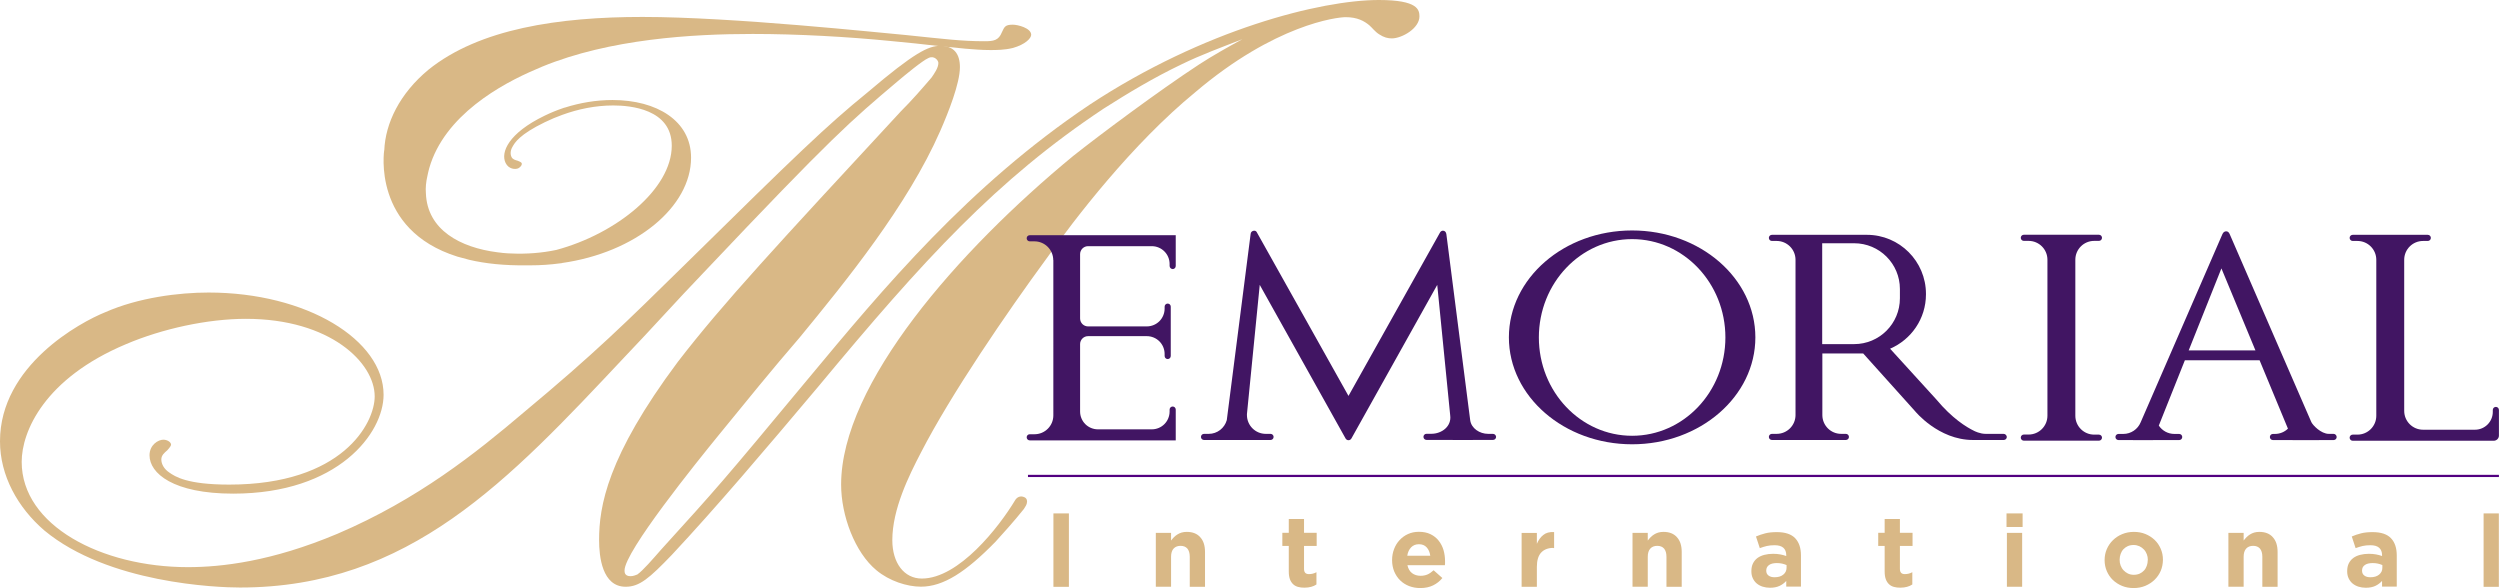 <svg xmlns="http://www.w3.org/2000/svg" xmlns:xlink="http://www.w3.org/1999/xlink" id="Capa_1" x="0px" y="0px" xml:space="preserve" viewBox="36.97 24.14 326.2 76.73"><g>	<path fill="#D9B886" d="M216.88,24.14c-7.56,0-22.84,3.85-37.72,13.65c-15.77,10.56-26.94,23.98-36.7,35.72   c-11.42,13.75-11.81,14.17-19.26,22.38c-1.03,1.17-2.31,2.67-3.07,3.21c-0.25,0.09-0.52,0.22-0.9,0.22c-0.77,0-0.77-0.54-0.77-0.75   c0-2.46,9.36-14.07,12.32-17.7c3.47-4.25,6.93-8.53,10.52-12.68c6.04-7.35,14.11-17.27,18.36-26.98c1.03-2.35,2.56-6.18,2.56-8.31   c0-1.72-0.77-2.78-2.56-2.78c-1.54,0-3.35,0.85-9.5,6.08c-5.38,4.37-9.24,8.11-23.75,22.39c-7.82,7.68-11.8,11.62-21.16,19.41   c-6.16,5.23-13.74,11.3-24.26,15.79c-8.6,3.62-15.14,4.35-19.5,4.35c-11.28,0-21.69-5.43-21.69-13.74c0-3.95,2.95-10.87,13.6-15.35   c4.74-2.02,10.65-3.31,15.66-3.31c11.02,0,16.8,5.75,16.8,10.12c0,3.53-4.23,11.51-18.99,11.51c-5.51,0-7.06-1.05-7.83-1.59   c-0.64-0.43-1.02-1.07-1.02-1.69c0-0.54,0.39-0.86,0.77-1.19c0.39-0.42,0.5-0.64,0.5-0.74c0-0.33-0.5-0.65-1.01-0.65   c-0.64,0-1.8,0.65-1.8,2.04c0,2.34,3.08,5,10.91,5c13.72,0,19.63-7.9,19.63-12.9c0-7.15-10.03-13.34-22.84-13.34   c-3.86,0-9.12,0.65-13.48,2.57c-3.21,1.29-13.73,6.93-13.73,16.84c0,4.48,2.31,8.64,5.78,11.63c8.33,6.92,22.58,7.45,25.53,7.45   c22.07,0,35.04-13.96,50.18-30.07c3.47-3.62,6.8-7.36,10.27-10.97c16.95-17.92,19.25-19.84,25.29-24.95   c1.02-0.86,3.33-2.78,4.1-3.1c0.74-0.37,1.29,0.31,1.29,0.64c0,0.64-0.52,1.37-0.9,1.92c-1.28,1.49-2.56,2.97-3.97,4.37   c-16.17,17.48-23.22,25.05-29.13,32.72c-9.24,12.38-10.27,18.87-10.27,23.25c0,2.13,0.39,6.09,3.47,6.09c1.8,0,3.07-1.09,6.03-4.17   c5.78-6.18,12.2-13.75,19.12-21.97c13.72-16.52,23.23-26.96,37.22-36.25c3.21-2.04,6.55-4.05,10.13-5.76   c2.57-1.26,5.27-2.24,7.97-3.3c-1.93,1.06-3.85,2.13-5.65,3.3c-5.39,3.53-13.08,9.28-16.43,11.94   c-15.02,12.37-30.28,29.76-30.28,42.88c0,4.04,1.79,8.85,4.61,11.18c1.68,1.4,3.99,2.14,5.8,2.14c2.94,0,5.88-1.92,9.73-5.86   c0.7-0.77,2.45-2.69,3.74-4.32h-0.01c0.83-1.14,0.09-1.47,0.09-1.47c-0.6-0.31-1.06,0.02-1.27,0.39   c-2.06,3.43-7.31,10.2-12.16,10.2c-2.31,0-3.85-2.03-3.85-5.01c0-4.05,2.17-8.42,3.73-11.42c3.95-7.68,11.27-18.34,16.27-25.16   c3.86-5.43,11.31-15.13,19.52-21.86c10.4-8.84,18.48-9.8,19.63-9.8c1.55,0,2.44,0.52,3.09,1.06c0.37,0.32,0.76,0.85,1.27,1.17   c0.65,0.43,1.16,0.54,1.67,0.54c1.29,0,3.6-1.29,3.6-2.88C222.16,25.44,222.03,24.14,216.88,24.14"></path>	<rect x="174.42" y="91.13" fill="#D9B886" width="2.02" height="9.58"></rect>	<path fill="#D9B886" d="M192.21,100.7v-3.91c0-0.47-0.11-0.83-0.31-1.07c-0.21-0.24-0.51-0.36-0.89-0.36   c-0.38,0-0.69,0.12-0.91,0.36c-0.22,0.24-0.33,0.6-0.33,1.07v3.91h-1.99v-7.03h1.99v1c0.11-0.15,0.24-0.29,0.37-0.43   c0.14-0.14,0.29-0.26,0.45-0.36c0.17-0.11,0.35-0.19,0.55-0.25c0.2-0.06,0.43-0.09,0.68-0.09c0.76,0,1.35,0.23,1.76,0.7   c0.42,0.46,0.62,1.1,0.62,1.92v4.55H192.21z"></path>	<path fill="#D9B886" d="M208.05,100.71c-0.25,0.07-0.55,0.11-0.88,0.11c-0.31,0-0.58-0.03-0.83-0.1c-0.25-0.07-0.46-0.18-0.64-0.35   c-0.18-0.17-0.32-0.38-0.42-0.65c-0.1-0.27-0.15-0.6-0.15-1.02v-3.33h-0.84v-1.71h0.84v-1.8h1.99v1.8h1.65v1.71h-1.65v3   c0,0.46,0.21,0.68,0.64,0.68c0.35,0,0.68-0.08,0.98-0.25v1.6C208.54,100.54,208.31,100.64,208.05,100.71"></path>	<path fill="#D9B886" d="M225.52,97.64c0,0.07-0.01,0.15-0.02,0.25h-4.89c0.1,0.45,0.3,0.8,0.6,1.03c0.3,0.23,0.68,0.35,1.12,0.35   c0.33,0,0.63-0.06,0.89-0.17c0.26-0.11,0.53-0.3,0.81-0.55l1.14,1.01c-0.33,0.41-0.74,0.73-1.21,0.96   c-0.47,0.23-1.03,0.35-1.67,0.35c-0.53,0-1.01-0.09-1.46-0.26c-0.45-0.18-0.84-0.42-1.17-0.75c-0.33-0.32-0.58-0.71-0.77-1.15   c-0.18-0.44-0.28-0.93-0.28-1.48V97.2c0-0.5,0.09-0.97,0.26-1.42c0.17-0.45,0.41-0.84,0.72-1.17c0.31-0.33,0.67-0.6,1.1-0.79   c0.42-0.19,0.89-0.29,1.41-0.29c0.59,0,1.09,0.1,1.52,0.31c0.43,0.21,0.79,0.49,1.07,0.85c0.28,0.35,0.49,0.76,0.63,1.22   c0.13,0.46,0.2,0.94,0.2,1.44v0.03C225.53,97.48,225.53,97.57,225.52,97.64 M223.12,95.56c-0.25-0.28-0.59-0.41-1.01-0.41   c-0.42,0-0.76,0.14-1.02,0.41c-0.26,0.27-0.43,0.63-0.5,1.09h3C223.53,96.19,223.37,95.83,223.12,95.56"></path>	<path fill="#D9B886" d="M239.64,95.63c-0.66,0-1.19,0.2-1.57,0.6c-0.38,0.4-0.57,1.03-0.57,1.88v2.6h-1.99v-7.03h1.99v1.42   c0.2-0.48,0.48-0.87,0.83-1.15c0.35-0.29,0.82-0.42,1.42-0.39v2.09H239.64z"></path>	<path fill="#D9B886" d="M254.41,100.7v-3.91c0-0.47-0.11-0.83-0.31-1.07c-0.21-0.24-0.51-0.36-0.89-0.36   c-0.38,0-0.69,0.12-0.91,0.36c-0.22,0.24-0.33,0.6-0.33,1.07v3.91h-1.99v-7.03h1.99v1c0.11-0.15,0.24-0.29,0.37-0.43   c0.14-0.14,0.29-0.26,0.45-0.36c0.17-0.11,0.35-0.19,0.55-0.25c0.2-0.06,0.43-0.09,0.68-0.09c0.76,0,1.35,0.23,1.76,0.7   c0.42,0.46,0.62,1.1,0.62,1.92v4.55H254.41z"></path>	<path fill="#D9B886" d="M270.04,100.7v-0.76c-0.24,0.27-0.54,0.49-0.88,0.65c-0.34,0.16-0.76,0.24-1.25,0.24   c-0.33,0-0.64-0.05-0.94-0.14c-0.29-0.09-0.55-0.23-0.77-0.41c-0.22-0.18-0.39-0.41-0.52-0.68c-0.13-0.27-0.19-0.58-0.19-0.92   v-0.03c0-0.38,0.07-0.72,0.21-1c0.14-0.28,0.33-0.51,0.58-0.7c0.25-0.18,0.55-0.32,0.89-0.41c0.35-0.09,0.73-0.14,1.15-0.14   c0.36,0,0.67,0.03,0.94,0.08c0.27,0.05,0.53,0.12,0.78,0.21v-0.12c0-0.42-0.13-0.74-0.38-0.96c-0.25-0.22-0.63-0.33-1.13-0.33   c-0.38,0-0.72,0.03-1.02,0.1c-0.29,0.07-0.6,0.16-0.92,0.28l-0.5-1.52c0.39-0.17,0.79-0.3,1.21-0.41c0.42-0.11,0.93-0.16,1.52-0.16   c1.09,0,1.89,0.27,2.39,0.8c0.5,0.53,0.75,1.28,0.75,2.23v4.08H270.04z M270.08,97.87c-0.18-0.08-0.37-0.14-0.58-0.19   c-0.21-0.05-0.44-0.07-0.69-0.07c-0.43,0-0.77,0.08-1.01,0.25c-0.24,0.17-0.37,0.41-0.37,0.72v0.03c0,0.27,0.1,0.48,0.3,0.63   c0.2,0.15,0.46,0.22,0.79,0.22c0.47,0,0.85-0.11,1.13-0.34c0.28-0.23,0.43-0.52,0.43-0.89V97.87z"></path>	<path fill="#D9B886" d="M285.8,100.71c-0.25,0.07-0.55,0.11-0.88,0.11c-0.31,0-0.58-0.03-0.83-0.1c-0.25-0.07-0.46-0.18-0.64-0.35   c-0.18-0.17-0.32-0.38-0.42-0.65c-0.1-0.27-0.15-0.6-0.15-1.02v-3.33h-0.84v-1.71h0.84v-1.8h1.99v1.8h1.65v1.71h-1.65v3   c0,0.46,0.21,0.68,0.64,0.68c0.35,0,0.68-0.08,0.98-0.25v1.6C286.29,100.54,286.06,100.64,285.8,100.71"></path>	<path fill="#D9B886" d="M298.78,91.13h2.1v1.77h-2.1V91.13z M298.83,93.67h1.99v7.03h-1.99V93.67z"></path>	<path fill="#D9B886" d="M318.9,98.63c-0.19,0.44-0.46,0.83-0.8,1.16c-0.34,0.33-0.74,0.59-1.21,0.79   c-0.46,0.19-0.97,0.29-1.52,0.29c-0.54,0-1.05-0.09-1.51-0.28c-0.46-0.19-0.86-0.45-1.2-0.77c-0.34-0.33-0.6-0.71-0.79-1.15   c-0.19-0.44-0.29-0.92-0.29-1.42V97.2c0-0.51,0.1-0.98,0.29-1.42c0.19-0.44,0.46-0.83,0.8-1.16c0.34-0.33,0.74-0.6,1.21-0.79   c0.46-0.19,0.97-0.29,1.52-0.29c0.54,0,1.05,0.09,1.51,0.28c0.46,0.19,0.86,0.45,1.2,0.77c0.34,0.33,0.6,0.71,0.79,1.15   c0.19,0.44,0.29,0.92,0.29,1.42v0.03C319.18,97.71,319.09,98.18,318.9,98.63 M317.22,97.2c0-0.26-0.04-0.51-0.13-0.74   c-0.09-0.23-0.21-0.44-0.38-0.62c-0.17-0.18-0.36-0.32-0.59-0.43c-0.23-0.1-0.48-0.16-0.75-0.16c-0.29,0-0.54,0.05-0.77,0.15   c-0.22,0.1-0.41,0.24-0.57,0.41c-0.16,0.17-0.28,0.38-0.36,0.61c-0.08,0.23-0.13,0.48-0.13,0.74v0.03c0,0.26,0.04,0.51,0.13,0.74   c0.09,0.23,0.21,0.44,0.38,0.62c0.17,0.18,0.36,0.32,0.58,0.43c0.22,0.1,0.47,0.16,0.75,0.16c0.29,0,0.54-0.05,0.77-0.15   c0.22-0.1,0.41-0.24,0.57-0.41c0.16-0.17,0.28-0.38,0.36-0.61c0.08-0.23,0.13-0.48,0.13-0.74V97.2z"></path>	<path fill="#D9B886" d="M332.16,100.7v-3.91c0-0.47-0.11-0.83-0.31-1.07c-0.21-0.24-0.51-0.36-0.89-0.36   c-0.38,0-0.69,0.12-0.91,0.36c-0.22,0.24-0.33,0.6-0.33,1.07v3.91h-1.99v-7.03h1.99v1c0.11-0.15,0.24-0.29,0.37-0.43   c0.14-0.14,0.29-0.26,0.45-0.36c0.17-0.11,0.35-0.19,0.55-0.25c0.2-0.06,0.43-0.09,0.68-0.09c0.76,0,1.35,0.23,1.76,0.7   c0.42,0.46,0.62,1.1,0.62,1.92v4.55H332.16z"></path>	<path fill="#D9B886" d="M347.78,100.7v-0.76c-0.25,0.27-0.54,0.49-0.88,0.65c-0.34,0.16-0.76,0.24-1.25,0.24   c-0.33,0-0.64-0.05-0.94-0.14c-0.29-0.09-0.55-0.23-0.77-0.41c-0.22-0.18-0.39-0.41-0.52-0.68c-0.13-0.27-0.19-0.58-0.19-0.92   v-0.03c0-0.38,0.07-0.72,0.21-1c0.14-0.28,0.33-0.51,0.58-0.7c0.25-0.18,0.54-0.32,0.89-0.41c0.35-0.09,0.73-0.14,1.15-0.14   c0.36,0,0.67,0.03,0.94,0.08c0.27,0.05,0.53,0.12,0.78,0.21v-0.12c0-0.42-0.13-0.74-0.38-0.96c-0.25-0.22-0.63-0.33-1.13-0.33   c-0.38,0-0.72,0.03-1.02,0.1c-0.29,0.07-0.6,0.16-0.92,0.28l-0.5-1.52c0.38-0.17,0.79-0.3,1.21-0.41c0.42-0.11,0.93-0.16,1.52-0.16   c1.09,0,1.89,0.27,2.39,0.8c0.5,0.53,0.75,1.28,0.75,2.23v4.08H347.78z M347.82,97.87c-0.17-0.08-0.37-0.14-0.58-0.19   c-0.21-0.05-0.44-0.07-0.69-0.07c-0.43,0-0.77,0.08-1.01,0.25c-0.25,0.17-0.37,0.41-0.37,0.72v0.03c0,0.27,0.1,0.48,0.3,0.63   c0.2,0.15,0.46,0.22,0.79,0.22c0.47,0,0.85-0.11,1.13-0.34c0.28-0.23,0.43-0.52,0.43-0.89V97.87z"></path>	<rect x="361.03" y="91.13" fill="#D9B886" width="1.99" height="9.58"></rect>	<path fill="#D9B886" d="M116.45,69.22l0.02-0.03c-0.01,0.01-0.02,0.02-0.04,0.03L116.45,69.22z"></path>	<line fill="none" stroke="#520080" stroke-width="0.288" stroke-miterlimit="10" x1="171.1" y1="86.24" x2="363.03" y2="86.24"></line>	<path fill="#411563" d="M249.93,54.21c-8.88,0-16.08,6.25-16.08,13.95s7.2,13.95,16.08,13.95c8.88,0,16.08-6.25,16.08-13.95   S258.81,54.21,249.93,54.21 M249.93,81c-6.72,0-12.17-5.75-12.17-12.83c0-7.09,5.45-12.83,12.17-12.83   c6.72,0,12.17,5.75,12.17,12.83C262.1,75.25,256.65,81,249.93,81"></path>	<path fill="#411563" d="M310.84,80.85h-0.62c-1.36,0-2.46-1.1-2.46-2.46l0,0V58.03l0,0c0-1.36,1.1-2.46,2.46-2.46h0.62   c0.22,0,0.4-0.18,0.4-0.4c0-0.22-0.18-0.4-0.4-0.4h-3.08h-0.94h-1.76h-0.94h-3.08c-0.22,0-0.4,0.18-0.4,0.4   c0,0.22,0.18,0.4,0.4,0.4h0.62c1.36,0,2.46,1.1,2.46,2.46v20.35c0,1.36-1.1,2.46-2.46,2.46h-0.62c-0.22,0-0.4,0.18-0.4,0.4   c0,0.22,0.18,0.4,0.4,0.4h3.08h0.94h1.76h0.94h3.08c0.22,0,0.4-0.18,0.4-0.4C311.24,81.03,311.06,80.85,310.84,80.85"></path>	<path fill="#411563" d="M362.63,77.23c-0.22,0-0.4,0.18-0.4,0.4v0.25c0,1.29-1.04,2.33-2.33,2.33l0.01,0h-6.78   c-1.36,0-2.46-1.1-2.46-2.46l0,0V58.03l0,0.01c0-1.36,1.1-2.46,2.46-2.46h0.62c0.22,0,0.4-0.18,0.4-0.4c0-0.22-0.18-0.4-0.4-0.4   h-3.08h-0.94h-1.76h-0.94h-3.08c-0.22,0-0.4,0.18-0.4,0.4c0,0.22,0.18,0.4,0.4,0.4h0.62c1.36,0,2.46,1.1,2.46,2.46v20.35   c0,1.36-1.1,2.46-2.46,2.46h-0.62c-0.22,0-0.4,0.18-0.4,0.4c0,0.22,0.18,0.4,0.4,0.4h3.08h0.94H349h1.67h11.56h0.12   c0.37,0,0.68-0.3,0.68-0.68v-0.75v-2.59C363.03,77.41,362.85,77.23,362.63,77.23"></path>	<path fill="#411563" d="M298.4,80.75h-2.32l0,0c-0.76,0.01-1.51-0.38-1.51-0.38l0,0c-1.06-0.51-2.9-1.66-4.93-4.09l-6.05-6.64h0   c2.75-1.18,4.68-3.91,4.68-7.09v-0.06c0-4.26-3.45-7.71-7.71-7.71h-5.82h-2.55h-0.94h0h-3.08c-0.22,0-0.4,0.18-0.4,0.4   c0,0.22,0.18,0.4,0.4,0.4h0.62c1.35,0,2.45,1.09,2.46,2.44V78.3l0-0.01c0,1.36-1.1,2.46-2.46,2.46h-0.62c-0.22,0-0.4,0.18-0.4,0.4   c0,0.22,0.18,0.4,0.4,0.4h3.08h0.94h1.61h0.94h3.08c0.22,0,0.4-0.18,0.4-0.4c0-0.22-0.18-0.4-0.4-0.4h-0.62   c-1.35,0-2.44-1.09-2.45-2.44v-8.05h5.33l0,0l6.75,7.51c0,0,3.05,3.78,7.57,3.78h4.02c0.22,0,0.4-0.18,0.4-0.4   C298.8,80.93,298.62,80.75,298.4,80.75 M278.9,69.04h-4.17V55.88h4.17c3.3,0,5.97,2.67,5.97,5.97v1.21   C284.87,66.37,282.2,69.04,278.9,69.04"></path>	<path fill="#411563" d="M231.77,80.75h-0.62c-1.12,0-2.21-0.72-2.35-1.79l-3.11-24.28c-0.04-0.26-0.2-0.44-0.44-0.44   c-0.16,0-0.29,0.09-0.37,0.21L212.92,75.8l-11.96-21.35c0,0-0.03-0.07-0.1-0.13c-0.06-0.05-0.16-0.09-0.27-0.08   c-0.24,0.02-0.44,0.2-0.44,0.44l-3.11,24.28c-0.29,1.03-1.23,1.79-2.35,1.79h-0.62c-0.22,0-0.4,0.18-0.4,0.4   c0,0.22,0.18,0.4,0.4,0.4h8.68c0.22,0,0.4-0.18,0.4-0.4c0-0.22-0.18-0.4-0.4-0.4h-0.62c-1.36,0-2.46-1.1-2.46-2.46v-0.13l0,0.01   l1.67-16.86l11.21,20.06c0.08,0.12,0.21,0.21,0.37,0.21s0.29-0.09,0.37-0.21l11.21-20.06l1.69,17.02c0.2,1.45-1.11,2.41-2.45,2.41   h-0.64c-0.22,0-0.4,0.18-0.4,0.4c0,0.22,0.18,0.4,0.4,0.4h3.42l0,0.01h2.62v-0.01h2.64c0.22,0,0.4-0.18,0.4-0.4   C232.17,80.93,231.99,80.75,231.77,80.75"></path>	<path fill="#411563" d="M341.45,80.75h-0.62c-1.01,0-2.09-1.13-2.28-1.54l-10.65-24.52c-0.09-0.21-0.23-0.37-0.46-0.37   c-0.23,0-0.4,0.16-0.49,0.37l-10.67,24.56h0c-0.37,0.89-1.25,1.51-2.27,1.51h-0.62c-0.22,0-0.4,0.18-0.4,0.4   c0,0.22,0.18,0.4,0.4,0.4h1.89l0,0.01h2.62l0-0.01h3.41c0.22,0,0.4-0.18,0.4-0.4c0-0.22-0.18-0.4-0.4-0.4h-0.62   c-0.85,0-1.6-0.43-2.04-1.09l3.4-8.52h9.75l3.7,8.92c-0.44,0.43-1.04,0.69-1.71,0.69h-0.25c-0.22,0-0.4,0.18-0.4,0.4   c0,0.22,0.18,0.4,0.4,0.4h2.57l0,0.01h3.46l0-0.01h1.89c0.22,0,0.4-0.18,0.4-0.4C341.85,80.93,341.67,80.75,341.45,80.75    M322.55,69.86l4.27-10.7l4.44,10.7H322.55z"></path>	<path fill="#411563" d="M189.58,58.84v-0.25c0-1.29-1.04-2.33-2.33-2.33h-8.31c-0.58,0-1.04,0.47-1.04,1.04v8.39   c0,0.58,0.47,1.04,1.04,1.04h7.66c0.64,0,1.23-0.26,1.65-0.68c0.42-0.42,0.68-1.01,0.68-1.65v-0.25c0-0.22,0.18-0.4,0.4-0.4   c0.23,0,0.4,0.18,0.4,0.4v6.44c0,0.22-0.18,0.4-0.4,0.4c-0.22,0-0.4-0.18-0.4-0.4v-0.26c0-0.64-0.26-1.23-0.68-1.65   c-0.42-0.42-1.01-0.68-1.65-0.68h-7.66c-0.58,0-1.04,0.47-1.04,1.04v8.79c0,0.64,0.26,1.23,0.68,1.65   c0.42,0.42,1.01,0.68,1.65,0.68h7.02c0.65,0,1.23-0.26,1.65-0.68c0.42-0.42,0.68-1.01,0.68-1.65v-0.25c0-0.22,0.18-0.4,0.4-0.4   c0.22,0,0.4,0.18,0.4,0.4v4.02h-19.05c-0.22,0-0.4-0.18-0.4-0.4c0-0.23,0.18-0.4,0.4-0.4h0.62c0.68,0,1.29-0.27,1.74-0.72   c0.45-0.45,0.72-1.06,0.72-1.74V58.06l-0.01,0.03c0-1.36-1.1-2.46-2.46-2.46h-0.61c-0.22,0-0.4-0.18-0.4-0.4   c0-0.23,0.18-0.4,0.4-0.4h19.05v4.02c0,0.22-0.18,0.4-0.4,0.4C189.76,59.24,189.58,59.06,189.58,58.84"></path>	<path fill="#D9B886" d="M169.12,27.36c-0.99,0-1.09,0.27-1.42,0.98c-0.43,1.09-1.1,1.18-2.29,1.18c-2.94,0-5.12-0.28-10.25-0.81   c-3.26-0.28-22.57-2.36-34.36-2.36c-10.91,0-21.27,1.53-27.92,6.88c-3.78,3.13-5.63,7.01-5.77,10.53l-0.01-0.01   c0,0-1.62,10.36,9.54,13.87l1.56,0.42c2.09,0.49,4.57,0.76,7.51,0.72c0.16,0,0.32,0,0.48,0c1.32,0,2.61-0.09,3.86-0.26   c0.09-0.01,0.18-0.02,0.27-0.03l-0.04-0.01c9.61-1.35,16.86-7.3,16.86-13.75c0-4.81-4.48-7.52-10.25-7.52c-2.14,0-4.25,0.36-6.26,1   l0-0.01c-0.06,0.02-0.12,0.04-0.18,0.06c-0.02,0.01-0.04,0.01-0.05,0.02l0,0c-0.77,0.26-1.56,0.58-2.38,0.98   c-4.69,2.27-5.76,4.77-5.08,6.16c0.4,0.83,1.29,0.88,1.67,0.69c0.3-0.15,0.52-0.48,0.42-0.68c-0.03-0.06-0.16-0.16-0.52-0.3   c-0.32-0.09-0.65-0.17-0.8-0.49c-0.18-0.38-0.14-0.87,0.12-1.31c0.3-0.55,0.92-1.62,4.22-3.22c0.8-0.39,1.57-0.71,2.3-0.97v0   c2.06-0.75,4.32-1.22,6.64-1.22c2.18,0,7.63,0.45,7.63,5.25c0,5.66-7.21,11.49-15.06,13.6c-1.83,0.39-3.89,0.56-5.93,0.46   c-0.09,0-0.19-0.01-0.28-0.01c-0.06,0-0.12-0.01-0.19-0.01c-0.21-0.01-0.42-0.03-0.62-0.05c-0.07-0.01-0.15-0.02-0.22-0.03   c-0.15-0.02-0.3-0.03-0.44-0.05c-4.86-0.62-9.16-2.92-9.34-7.7c-0.06-0.73,0.02-1.48,0.19-2.23c0.07-0.35,0.15-0.7,0.25-1.06   c1.98-6.88,9.39-10.97,13.96-12.9c0.25-0.11,0.51-0.22,0.76-0.33c8.83-3.63,19.63-4.27,27.48-4.27c5.89,0,12.43,0.37,18,0.92   c2.09,0.18,4.24,0.43,6.4,0.67l3.04,0.3c0.09,0.01,0.18,0.02,0.28,0.03c1.09,0.09,2.18,0.18,3.28,0.18c0.77,0,1.86,0,2.94-0.27   c1.63-0.45,2.4-1.27,2.4-1.72C171.52,27.8,169.77,27.36,169.12,27.36"></path></g></svg>